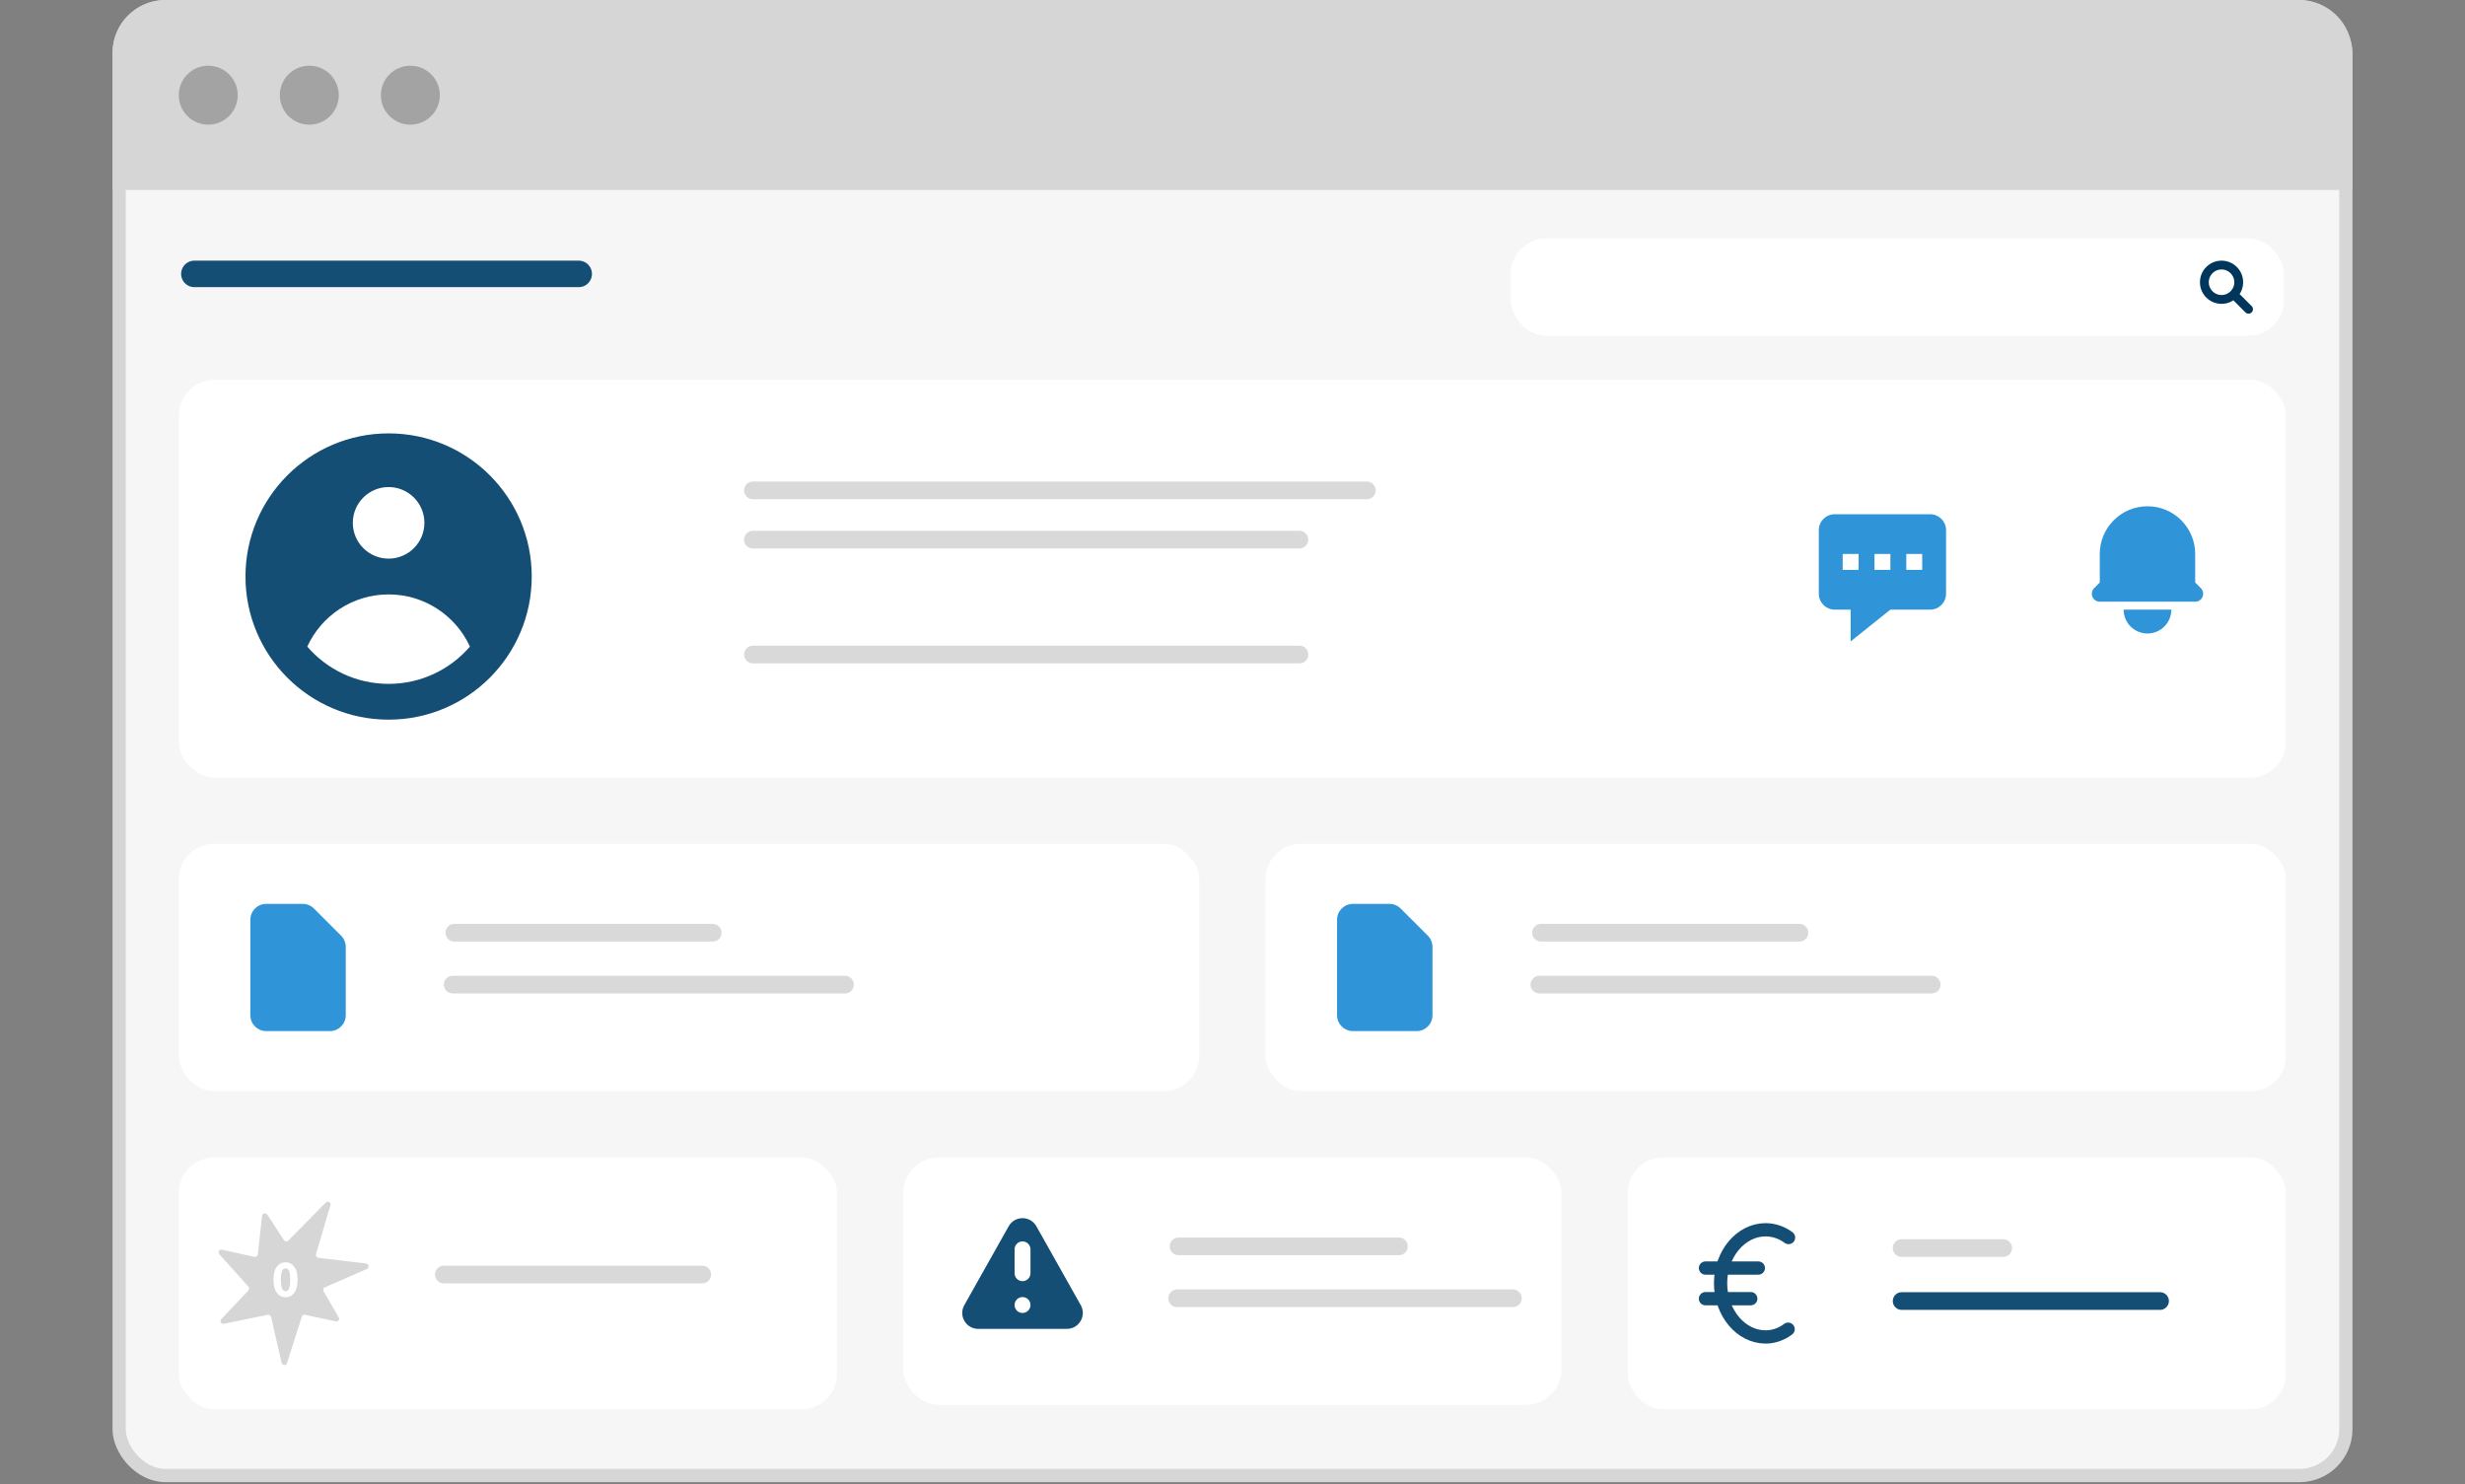 <svg width="558" height="336" viewBox="0 0 558 336" fill="none" xmlns="http://www.w3.org/2000/svg">
<rect x="0" y="0" width="558" height="336" fill="#808080" stroke="none"/>
<rect x="26.969" y="1.5" width="504.063" height="332.5" rx="10.5" fill="#F6F6F6" stroke="#D6D6D6" stroke-width="3"/>
<rect x="342" y="54" width="175" height="22" rx="8" fill="white"/>
<path d="M509 70L505.667 66.667M506.778 63.889C506.778 66.037 505.037 67.778 502.889 67.778C500.741 67.778 499 66.037 499 63.889C499 61.741 500.741 60 502.889 60C505.037 60 506.778 61.741 506.778 63.889Z" stroke="#00365B" stroke-width="2" stroke-linecap="round" stroke-linejoin="round"/>
<path d="M25.469 12C25.469 5.372 30.841 -0 37.469 -0H520.469C527.096 -0 532.469 5.372 532.469 12V43H25.469V12Z" fill="#D6D6D6"/>
<rect x="40.469" y="86" width="477" height="90" rx="8" fill="white"/>
<rect x="40.469" y="262" width="149" height="57" rx="8" fill="white"/>
<path fill-rule="evenodd" clip-rule="evenodd" d="M74.243 272C74.203 272 74.166 272.007 74.125 272.03C73.987 272.03 73.85 272.096 73.783 272.163L65.256 280.827C65.186 280.898 65.119 280.964 65.052 281.031H64.777C64.71 280.964 64.573 280.964 64.506 280.898C64.436 280.898 64.369 280.827 64.299 280.76L60.48 274.894C60.413 274.824 60.276 274.69 60.206 274.69C60.139 274.657 60.072 274.638 60.002 274.638C59.935 274.638 59.864 274.657 59.797 274.69C59.66 274.69 59.593 274.757 59.456 274.894C59.389 274.961 59.319 275.098 59.319 275.235L58.365 283.966C58.365 284.033 58.298 284.103 58.298 284.17C58.228 284.241 58.161 284.307 58.09 284.374C58.024 284.445 57.957 284.445 57.886 284.511H57.615L50.246 282.875C50.205 282.853 50.168 282.845 50.127 282.845C50.031 282.845 49.934 282.894 49.838 282.942C49.7 282.942 49.633 283.079 49.563 283.146C49.496 283.283 49.429 283.421 49.496 283.558C49.496 283.691 49.563 283.762 49.633 283.899L56.25 291.264C56.317 291.335 56.387 291.539 56.387 291.672C56.387 291.81 56.317 291.947 56.25 292.084L50.109 298.563C49.975 298.7 49.904 298.837 49.904 298.975C49.904 299.041 49.904 299.179 49.975 299.316C50.042 299.449 50.109 299.52 50.246 299.587C50.383 299.654 50.52 299.654 50.658 299.654L60.617 297.609C60.751 297.609 60.959 297.609 61.093 297.746C61.23 297.813 61.3 297.95 61.367 298.088L63.753 308.521C63.824 308.659 63.891 308.729 63.961 308.863C64.094 308.933 64.232 308.933 64.369 309C64.64 309 64.915 308.796 64.981 308.521L68.325 298.017C68.395 297.88 68.462 297.746 68.599 297.676C68.696 297.628 68.792 297.579 68.889 297.579C68.926 297.579 68.967 297.591 69.008 297.609L76.036 299.108C76.084 299.127 76.14 299.134 76.199 299.134C76.366 299.134 76.544 299.06 76.648 298.904C76.715 298.767 76.785 298.633 76.785 298.563C76.785 298.429 76.715 298.292 76.648 298.155L73.238 292.288C73.238 292.222 73.167 292.151 73.167 292.014C73.167 291.947 73.167 291.88 73.167 291.81C73.238 291.672 73.238 291.606 73.305 291.539C73.375 291.468 73.442 291.468 73.509 291.402L83.06 287.239C83.198 287.172 83.335 287.105 83.335 286.968C83.402 286.83 83.469 286.693 83.469 286.56C83.402 286.422 83.335 286.285 83.264 286.218C83.198 286.148 83.06 286.081 82.923 286.014L72.076 284.715C71.943 284.649 71.872 284.649 71.806 284.578C71.735 284.511 71.668 284.445 71.602 284.374C71.531 284.241 71.464 284.033 71.531 283.899L74.808 272.779C74.874 272.642 74.874 272.505 74.808 272.371C74.737 272.234 74.67 272.163 74.533 272.096C74.436 272.048 74.34 272 74.243 272Z" fill="#D6D6D6"/>
<path d="M64.637 293.644C63.821 293.644 63.161 293.304 62.657 292.624C62.161 291.944 61.913 290.956 61.913 289.66C61.913 288.364 62.161 287.388 62.657 286.732C63.161 286.068 63.821 285.736 64.637 285.736C65.453 285.736 66.109 286.068 66.605 286.732C67.109 287.388 67.361 288.364 67.361 289.66C67.361 290.956 67.109 291.944 66.605 292.624C66.109 293.304 65.453 293.644 64.637 293.644ZM64.637 292.276C64.837 292.276 65.017 292.204 65.177 292.06C65.337 291.908 65.461 291.644 65.549 291.268C65.645 290.892 65.693 290.356 65.693 289.66C65.693 288.964 65.645 288.432 65.549 288.064C65.461 287.696 65.337 287.444 65.177 287.308C65.017 287.172 64.837 287.104 64.637 287.104C64.445 287.104 64.269 287.172 64.109 287.308C63.949 287.444 63.821 287.696 63.725 288.064C63.629 288.432 63.581 288.964 63.581 289.66C63.581 290.356 63.629 290.892 63.725 291.268C63.821 291.644 63.949 291.908 64.109 292.06C64.269 292.204 64.445 292.276 64.637 292.276Z" fill="white"/>
<line x1="100.469" y1="288.5" x2="158.969" y2="288.5" stroke="#D9D9D9" stroke-width="4" stroke-linecap="round"/>
<rect x="204.469" y="262" width="149" height="56" rx="8" fill="white"/>
<path fill-rule="evenodd" clip-rule="evenodd" d="M228.331 277.578C229.707 275.131 233.23 275.131 234.606 277.578L244.651 295.435C246.001 297.835 244.267 300.8 241.513 300.8H221.424C218.671 300.8 216.937 297.835 218.287 295.435L228.331 277.578ZM233.269 295.4C233.269 296.394 232.463 297.2 231.469 297.2C230.474 297.2 229.669 296.394 229.669 295.4C229.669 294.406 230.474 293.6 231.469 293.6C232.463 293.6 233.269 294.406 233.269 295.4ZM231.469 281C230.474 281 229.669 281.806 229.669 282.8V288.2C229.669 289.194 230.474 290 231.469 290C232.463 290 233.269 289.194 233.269 288.2V282.8C233.269 281.806 232.463 281 231.469 281Z" fill="#154E75"/>
<line x1="266.79" y1="282.125" x2="316.667" y2="282.125" stroke="#D9D9D9" stroke-width="4" stroke-linecap="round"/>
<line x1="266.469" y1="293.875" x2="342.469" y2="293.875" stroke="#D9D9D9" stroke-width="4" stroke-linecap="round"/>
<rect x="368.469" y="262" width="149" height="57" rx="8" fill="white"/>
<path d="M404.873 280.127C403.373 278.987 401.475 278.369 399.676 278.369C394.083 278.369 389.484 283.844 389.484 290.447C389.484 297.156 394.083 302.631 399.676 302.631C401.475 302.631 403.275 302.007 404.775 300.873" stroke="#154E75" stroke-width="3" stroke-miterlimit="10" stroke-linecap="round" stroke-linejoin="round"/>
<path d="M386.065 287.034H398.034" stroke="#154E75" stroke-width="3" stroke-miterlimit="18.384" stroke-linecap="round"/>
<path d="M386.065 293.966H396.324" stroke="#154E75" stroke-width="3" stroke-miterlimit="18.384" stroke-linecap="round"/>
<line x1="430.469" y1="282.5" x2="453.469" y2="282.5" stroke="#D9D9D9" stroke-width="4" stroke-linecap="round"/>
<line x1="430.469" y1="294.5" x2="488.969" y2="294.5" stroke="#154E75" stroke-width="4" stroke-linecap="round"/>
<rect x="40.469" y="191" width="231" height="56" rx="8" fill="white"/>
<path fill-rule="evenodd" clip-rule="evenodd" d="M56.669 208.2C56.669 206.212 58.28 204.6 60.269 204.6H68.523C69.478 204.6 70.394 204.979 71.069 205.654L77.214 211.8C77.889 212.475 78.269 213.391 78.269 214.345V229.8C78.269 231.788 76.657 233.4 74.669 233.4H60.269C58.28 233.4 56.669 231.788 56.669 229.8V208.2Z" fill="#3094D8"/>
<line x1="102.841" y1="211.125" x2="161.342" y2="211.125" stroke="#D9D9D9" stroke-width="4" stroke-linecap="round"/>
<line x1="102.469" y1="222.875" x2="191.272" y2="222.875" stroke="#D9D9D9" stroke-width="4" stroke-linecap="round"/>
<rect x="286.469" y="191" width="231" height="56" rx="8" fill="white"/>
<path fill-rule="evenodd" clip-rule="evenodd" d="M302.669 208.2C302.669 206.212 304.28 204.6 306.269 204.6H314.523C315.478 204.6 316.393 204.979 317.069 205.654L323.214 211.8C323.889 212.475 324.269 213.391 324.269 214.345V229.8C324.269 231.788 322.657 233.4 320.669 233.4H306.269C304.28 233.4 302.669 231.788 302.669 229.8V208.2Z" fill="#3094D8"/>
<line x1="348.841" y1="211.125" x2="407.342" y2="211.125" stroke="#D9D9D9" stroke-width="4" stroke-linecap="round"/>
<line x1="348.469" y1="222.875" x2="437.272" y2="222.875" stroke="#D9D9D9" stroke-width="4" stroke-linecap="round"/>
<line x1="170.437" y1="122.156" x2="294.156" y2="122.156" stroke="#D9D9D9" stroke-width="4" stroke-linecap="round"/>
<line x1="44" y1="62" x2="131" y2="62" stroke="#154E75" stroke-width="6" stroke-linecap="round"/>
<line x1="170.437" y1="148.156" x2="294.156" y2="148.156" stroke="#D9D9D9" stroke-width="4" stroke-linecap="round"/>
<line x1="170.437" y1="111" x2="309.406" y2="111" stroke="#D9D9D9" stroke-width="4" stroke-linecap="round"/>
<path fill-rule="evenodd" clip-rule="evenodd" d="M120.368 130.5C120.368 148.394 105.862 162.9 87.969 162.9C70.075 162.9 55.569 148.394 55.569 130.5C55.569 112.606 70.075 98.1 87.969 98.1C105.862 98.1 120.368 112.606 120.368 130.5ZM96.069 118.35C96.069 122.823 92.442 126.45 87.969 126.45C83.495 126.45 79.868 122.823 79.868 118.35C79.868 113.876 83.495 110.25 87.969 110.25C92.442 110.25 96.069 113.876 96.069 118.35ZM87.968 134.55C79.797 134.55 72.757 139.39 69.556 146.359C74.012 151.528 80.608 154.8 87.968 154.8C95.329 154.8 101.924 151.528 106.38 146.359C103.18 139.39 96.139 134.55 87.968 134.55Z" fill="#154E75"/>
<path fill-rule="evenodd" clip-rule="evenodd" d="M440.525 120V134.4C440.525 136.388 438.913 138 436.925 138H427.925L418.925 145.2V138H415.325C413.337 138 411.725 136.388 411.725 134.4V120C411.725 118.012 413.337 116.4 415.325 116.4H436.925C438.913 116.4 440.525 118.012 440.525 120ZM420.725 125.4H417.125V129H420.725V125.4ZM424.325 125.4H427.925V129H424.325V125.4ZM435.125 125.4H431.525V129H435.125V125.4Z" fill="#3094D8"/>
<path d="M486.125 114.6C480.16 114.6 475.325 119.435 475.325 125.4V131.854L474.052 133.127C473.537 133.642 473.383 134.416 473.662 135.089C473.941 135.761 474.597 136.2 475.325 136.2H496.925C497.653 136.2 498.309 135.761 498.588 135.089C498.867 134.416 498.713 133.642 498.198 133.127L496.925 131.854V125.4C496.925 119.435 492.09 114.6 486.125 114.6Z" fill="#3094D8"/>
<path d="M486.125 143.4C483.143 143.4 480.725 140.982 480.725 138H491.525C491.525 140.982 489.107 143.4 486.125 143.4Z" fill="#3094D8"/>
<circle cx="47.141" cy="21.547" r="6.672" fill="#A3A3A3"/>
<circle cx="70.015" cy="21.547" r="6.672" fill="#A3A3A3"/>
<circle cx="92.891" cy="21.547" r="6.672" fill="#A3A3A3"/>
</svg>
